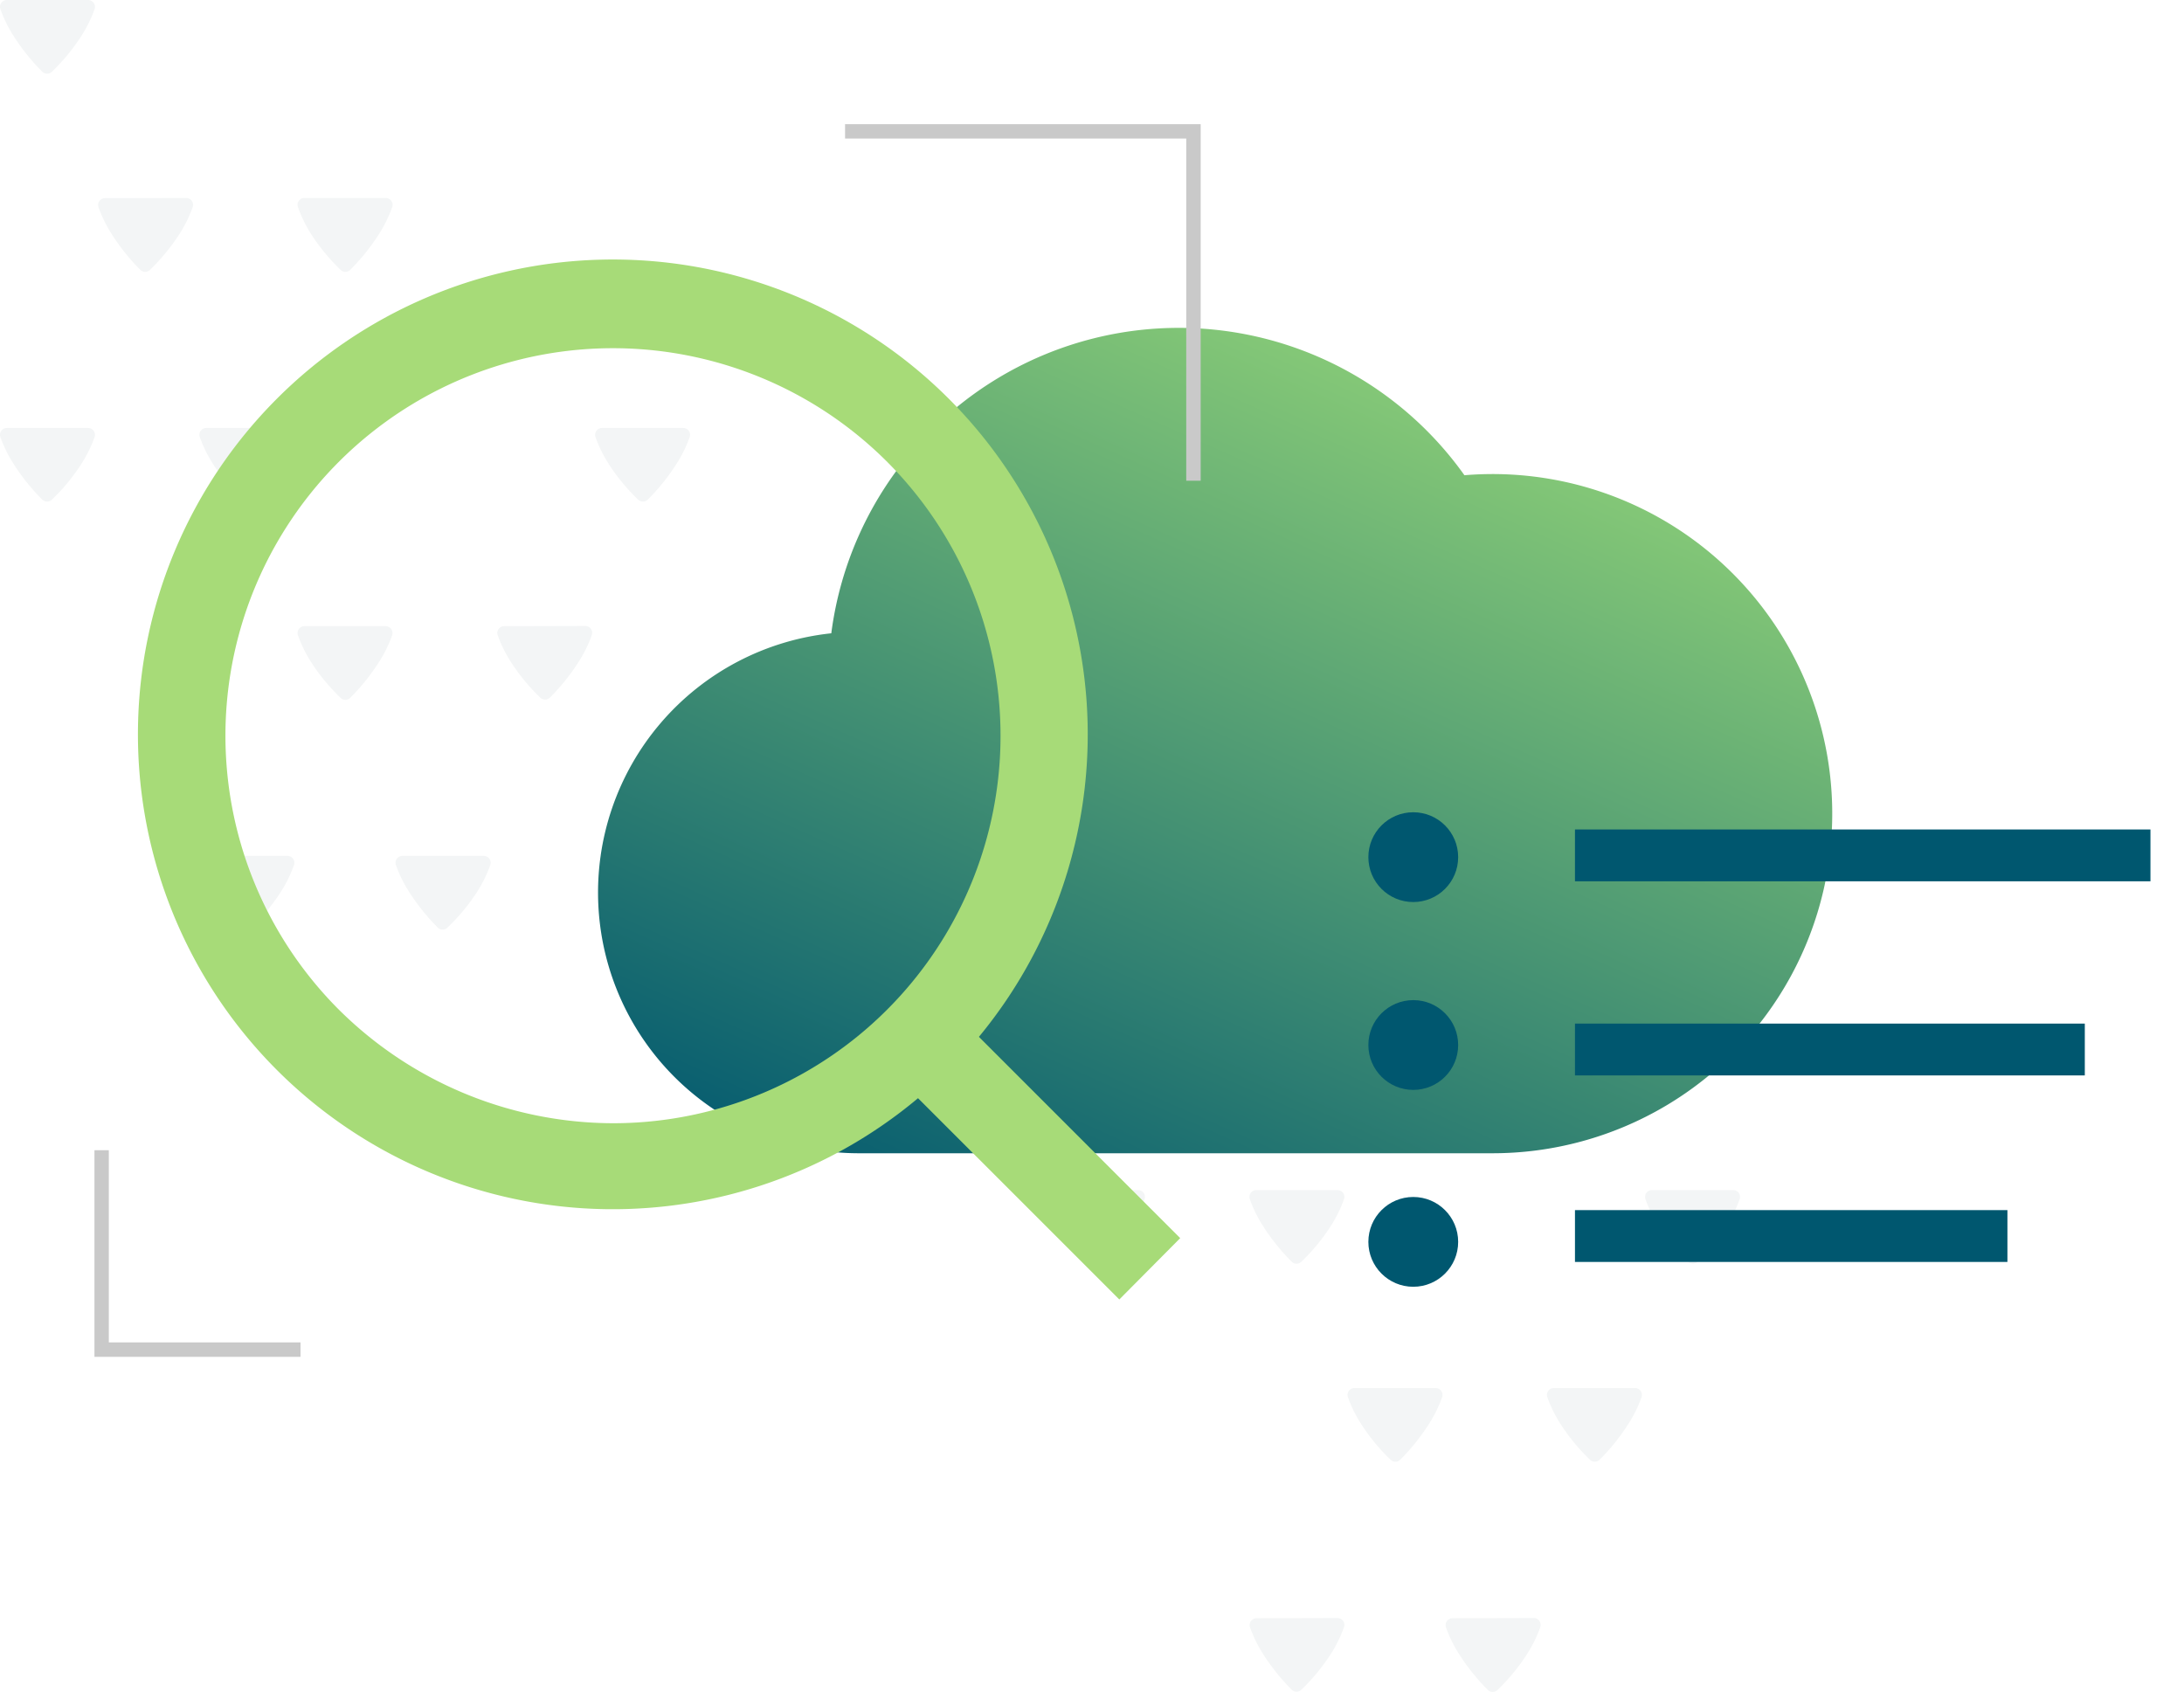 <svg xmlns="http://www.w3.org/2000/svg" xmlns:xlink="http://www.w3.org/1999/xlink" width="390.591" height="302.616" viewBox="0 0 390.591 302.616">
  <defs>
    <linearGradient id="linear-gradient" x1="0.192" y1="1.103" x2="0.824" y2="0.158" gradientUnits="objectBoundingBox">
      <stop offset="0" stop-color="#00576f"/>
      <stop offset="1" stop-color="#88cb77"/>
    </linearGradient>
    <filter id="Path_1015" x="100.954" y="52.639" width="232.727" height="159.632" filterUnits="userSpaceOnUse">
      <feOffset dx="3" dy="3" input="SourceAlpha"/>
      <feGaussianBlur stdDeviation="2" result="blur"/>
      <feFlood flood-opacity="0.2"/>
      <feComposite operator="in" in2="blur"/>
      <feComposite in="SourceGraphic"/>
    </filter>
    <filter id="Path_1016" x="10.891" y="199.73" width="48.85" height="48.95" filterUnits="userSpaceOnUse">
      <feOffset dx="3" dy="3" input="SourceAlpha"/>
      <feGaussianBlur stdDeviation="2" result="blur-2"/>
      <feFlood flood-opacity="0.2"/>
      <feComposite operator="in" in2="blur-2"/>
      <feComposite in="SourceGraphic"/>
    </filter>
    <filter id="Path_1017" x="145.131" y="16.21" width="75.6" height="75.77" filterUnits="userSpaceOnUse">
      <feOffset dx="3" dy="3" input="SourceAlpha"/>
      <feGaussianBlur stdDeviation="2" result="blur-3"/>
      <feFlood flood-opacity="0.2"/>
      <feComposite operator="in" in2="blur-3"/>
      <feComposite in="SourceGraphic"/>
    </filter>
    <filter id="Rectangle_832" x="275.671" y="177.08" width="103.18" height="21.27" filterUnits="userSpaceOnUse">
      <feOffset dx="3" dy="3" input="SourceAlpha"/>
      <feGaussianBlur stdDeviation="2" result="blur-4"/>
      <feFlood flood-opacity="0.2"/>
      <feComposite operator="in" in2="blur-4"/>
      <feComposite in="SourceGraphic"/>
    </filter>
    <filter id="Ellipse_419" x="238.721" y="172.88" width="28.06" height="28.06" filterUnits="userSpaceOnUse">
      <feOffset dx="3" dy="3" input="SourceAlpha"/>
      <feGaussianBlur stdDeviation="2" result="blur-5"/>
      <feFlood flood-opacity="0.2"/>
      <feComposite operator="in" in2="blur-5"/>
      <feComposite in="SourceGraphic"/>
    </filter>
    <filter id="Rectangle_833" x="275.671" y="142.36" width="114.92" height="21.27" filterUnits="userSpaceOnUse">
      <feOffset dx="3" dy="3" input="SourceAlpha"/>
      <feGaussianBlur stdDeviation="2" result="blur-6"/>
      <feFlood flood-opacity="0.2"/>
      <feComposite operator="in" in2="blur-6"/>
      <feComposite in="SourceGraphic"/>
    </filter>
    <filter id="Ellipse_420" x="238.721" y="139.28" width="28.06" height="28.06" filterUnits="userSpaceOnUse">
      <feOffset dx="3" dy="3" input="SourceAlpha"/>
      <feGaussianBlur stdDeviation="2" result="blur-7"/>
      <feFlood flood-opacity="0.2"/>
      <feComposite operator="in" in2="blur-7"/>
      <feComposite in="SourceGraphic"/>
    </filter>
    <filter id="Rectangle_834" x="275.671" y="210.44" width="89.34" height="21.27" filterUnits="userSpaceOnUse">
      <feOffset dx="3" dy="3" input="SourceAlpha"/>
      <feGaussianBlur stdDeviation="2" result="blur-8"/>
      <feFlood flood-opacity="0.2"/>
      <feComposite operator="in" in2="blur-8"/>
      <feComposite in="SourceGraphic"/>
    </filter>
    <filter id="Ellipse_421" x="238.721" y="208.09" width="28.06" height="28.06" filterUnits="userSpaceOnUse">
      <feOffset dx="3" dy="3" input="SourceAlpha"/>
      <feGaussianBlur stdDeviation="2" result="blur-9"/>
      <feFlood flood-opacity="0.2"/>
      <feComposite operator="in" in2="blur-9"/>
      <feComposite in="SourceGraphic"/>
    </filter>
    <filter id="Path_1018" x="18.399" y="40.115" width="198.672" height="198.305" filterUnits="userSpaceOnUse">
      <feOffset dx="3" dy="3" input="SourceAlpha"/>
      <feGaussianBlur stdDeviation="2" result="blur-10"/>
      <feFlood flood-opacity="0.2"/>
      <feComposite operator="in" in2="blur-10"/>
      <feComposite in="SourceGraphic"/>
    </filter>
  </defs>
  <g id="Layer_2" data-name="Layer 2" transform="translate(0.001)">
    <g id="Layer_1" data-name="Layer 1">
      <g id="Group_630" data-name="Group 630" opacity="0.05">
        <path id="Path_995" data-name="Path 995" d="M54.44,112a1.22,1.22,0,0,0-1.15,1.63,23.41,23.41,0,0,0,2.43,4.92,35.19,35.19,0,0,0,5.21,6.28,1.23,1.23,0,0,0,1.69,0,38.26,38.26,0,0,0,5.07-6.28,23.54,23.54,0,0,0,2.44-4.92A1.23,1.23,0,0,0,69,112Z" fill="#002c36"/>
        <path id="Path_996" data-name="Path 996" d="M90.1,112a1.22,1.22,0,0,0-1.1,1.59,23.541,23.541,0,0,0,2.44,4.92,35.19,35.19,0,0,0,5.2,6.28,1.23,1.23,0,0,0,1.69,0,37.24,37.24,0,0,0,5.07-6.28,23.54,23.54,0,0,0,2.44-4.92,1.23,1.23,0,0,0-1.16-1.63Z" fill="#002c36"/>
        <path id="Path_997" data-name="Path 997" d="M107.65,76.55a1.22,1.22,0,0,0-1.15,1.63,23.539,23.539,0,0,0,2.44,4.92,35.19,35.19,0,0,0,5.2,6.28,1.23,1.23,0,0,0,1.69,0,37.241,37.241,0,0,0,5.07-6.28,23.54,23.54,0,0,0,2.44-4.92,1.22,1.22,0,0,0-1.16-1.63Z" fill="#002c36"/>
        <path id="Path_998" data-name="Path 998" d="M54.44,35.41a1.22,1.22,0,0,0-1.15,1.64A23.89,23.89,0,0,0,55.72,42a35.93,35.93,0,0,0,5.21,6.28,1.22,1.22,0,0,0,1.69,0A38.129,38.129,0,0,0,67.69,42a24,24,0,0,0,2.44-4.92A1.23,1.23,0,0,0,69,35.41Z" fill="#002c36"/>
        <path id="Path_999" data-name="Path 999" d="M51.42,153.09a1.22,1.22,0,0,1,1.15,1.64,23.41,23.41,0,0,1-2.43,4.92,35.191,35.191,0,0,1-5.21,6.28,1.23,1.23,0,0,1-1.69,0,38.69,38.69,0,0,1-5.07-6.28,23.541,23.541,0,0,1-2.44-4.92,1.23,1.23,0,0,1,1.16-1.64Z" fill="#002c36"/>
        <path id="Path_1000" data-name="Path 1000" d="M86.52,153.09a1.23,1.23,0,0,1,1.16,1.64,23.54,23.54,0,0,1-2.44,4.92A35.191,35.191,0,0,1,80,165.93a1.23,1.23,0,0,1-1.69,0,38.17,38.17,0,0,1-5.06-6.28,23.05,23.05,0,0,1-2.44-4.92A1.22,1.22,0,0,1,72,153.09Z" fill="#002c36"/>
        <path id="Path_1001" data-name="Path 1001" d="M51.42,76.55a1.21,1.21,0,0,1,1.15,1.63,23.41,23.41,0,0,1-2.43,4.92,35.19,35.19,0,0,1-5.21,6.28,1.23,1.23,0,0,1-1.69,0,38.26,38.26,0,0,1-5.07-6.28,23.54,23.54,0,0,1-2.44-4.92,1.22,1.22,0,0,1,1.16-1.63Z" fill="#002c36"/>
        <path id="Path_1002" data-name="Path 1002" d="M15.76,76.55a1.22,1.22,0,0,1,1.15,1.63,23.54,23.54,0,0,1-2.44,4.92,35.19,35.19,0,0,1-5.2,6.28,1.23,1.23,0,0,1-1.69,0A37.241,37.241,0,0,1,2.51,83.1,23.54,23.54,0,0,1,.07,78.18a1.22,1.22,0,0,1,1.16-1.63Z" fill="#002c36"/>
        <path id="Path_1003" data-name="Path 1003" d="M33.31,35.41a1.23,1.23,0,0,1,1.15,1.64A24,24,0,0,1,32,42a35.92,35.92,0,0,1-5.2,6.28,1.22,1.22,0,0,1-1.69,0A37.12,37.12,0,0,1,20.06,42a24,24,0,0,1-2.44-4.92,1.23,1.23,0,0,1,1.16-1.64Z" fill="#002c36"/>
        <path id="Path_1004" data-name="Path 1004" d="M15.76,0a1.23,1.23,0,0,1,1.15,1.64,24,24,0,0,1-2.44,4.92,35.92,35.92,0,0,1-5.2,6.28,1.22,1.22,0,0,1-1.69,0A37.53,37.53,0,0,1,2.51,6.56,24,24,0,0,1,.07,1.64,1.23,1.23,0,0,1,1.23,0Z" fill="#002c36"/>
      </g>
      <g id="Group_631" data-name="Group 631" opacity="0.05">
        <path id="Path_1005" data-name="Path 1005" d="M242.22,248.27a1.22,1.22,0,0,0-1.15,1.63,23.541,23.541,0,0,0,2.44,4.92,35.189,35.189,0,0,0,5.2,6.28,1.23,1.23,0,0,0,1.69,0,37.241,37.241,0,0,0,5.07-6.28,23.541,23.541,0,0,0,2.44-4.92,1.22,1.22,0,0,0-1.16-1.63Z" fill="#002c36"/>
        <path id="Path_1006" data-name="Path 1006" d="M277.89,248.27a1.22,1.22,0,0,0-1.16,1.63,23.539,23.539,0,0,0,2.44,4.92,35.189,35.189,0,0,0,5.2,6.28,1.23,1.23,0,0,0,1.69,0,37.24,37.24,0,0,0,5.07-6.28,23.541,23.541,0,0,0,2.44-4.92,1.22,1.22,0,0,0-1.15-1.63Z" fill="#002c36"/>
        <path id="Path_1007" data-name="Path 1007" d="M295.44,212.86a1.22,1.22,0,0,0-1.16,1.63,23.54,23.54,0,0,0,2.44,4.92,35.621,35.621,0,0,0,5.2,6.28,1.23,1.23,0,0,0,1.69,0,37.661,37.661,0,0,0,5.07-6.28,23.541,23.541,0,0,0,2.44-4.92,1.22,1.22,0,0,0-1.15-1.63Z" fill="#002c36"/>
        <path id="Path_1008" data-name="Path 1008" d="M242.22,171.72a1.22,1.22,0,0,0-1.15,1.63,23.54,23.54,0,0,0,2.44,4.92,35.189,35.189,0,0,0,5.2,6.28,1.22,1.22,0,0,0,1.69,0,37.241,37.241,0,0,0,5.07-6.28,23.537,23.537,0,0,0,2.44-4.92,1.23,1.23,0,0,0-1.16-1.63Z" fill="#002c36"/>
        <path id="Path_1009" data-name="Path 1009" d="M239.2,289.4a1.23,1.23,0,0,1,1.16,1.64,23.791,23.791,0,0,1-2.44,4.92,35.62,35.62,0,0,1-5.2,6.28,1.23,1.23,0,0,1-1.69,0A37.658,37.658,0,0,1,226,296a23.792,23.792,0,0,1-2.44-4.92,1.23,1.23,0,0,1,1.15-1.64Z" fill="#002c36"/>
        <path id="Path_1010" data-name="Path 1010" d="M274.3,289.4a1.23,1.23,0,0,1,1.16,1.64A23.789,23.789,0,0,1,273,296a35.62,35.62,0,0,1-5.2,6.28,1.23,1.23,0,0,1-1.69,0,37.66,37.66,0,0,1-5.07-6.28,23.79,23.79,0,0,1-2.44-4.92,1.23,1.23,0,0,1,1.15-1.64Z" fill="#002c36"/>
        <path id="Path_1011" data-name="Path 1011" d="M239.2,212.86a1.22,1.22,0,0,1,1.16,1.63,23.54,23.54,0,0,1-2.44,4.92,35.619,35.619,0,0,1-5.2,6.28,1.23,1.23,0,0,1-1.69,0,37.659,37.659,0,0,1-5.07-6.28,23.54,23.54,0,0,1-2.44-4.92,1.22,1.22,0,0,1,1.15-1.63Z" fill="#002c36"/>
        <path id="Path_1012" data-name="Path 1012" d="M203.54,212.86a1.22,1.22,0,0,1,1.15,1.63,23.539,23.539,0,0,1-2.44,4.92,35.19,35.19,0,0,1-5.2,6.28,1.23,1.23,0,0,1-1.69,0,38.17,38.17,0,0,1-5.07-6.28,23.541,23.541,0,0,1-2.44-4.92,1.22,1.22,0,0,1,1.16-1.63Z" fill="#002c36"/>
        <path id="Path_1013" data-name="Path 1013" d="M221.09,171.72a1.22,1.22,0,0,1,1.15,1.63,23.049,23.049,0,0,1-2.44,4.92,35.191,35.191,0,0,1-5.2,6.28,1.22,1.22,0,0,1-1.69,0,37.739,37.739,0,0,1-5.07-6.28,23.54,23.54,0,0,1-2.44-4.92,1.23,1.23,0,0,1,1.16-1.63Z" fill="#002c36"/>
        <path id="Path_1014" data-name="Path 1014" d="M203.54,136.31a1.22,1.22,0,0,1,1.15,1.63,23.539,23.539,0,0,1-2.44,4.92,35.19,35.19,0,0,1-5.2,6.28,1.23,1.23,0,0,1-1.69,0,37.739,37.739,0,0,1-5.07-6.28,23.539,23.539,0,0,1-2.44-4.92,1.22,1.22,0,0,1,1.16-1.63Z" fill="#002c36"/>
      </g>
      <g transform="matrix(1, 0, 0, 1, 0, 0)" filter="url(#Path_1015)">
        <path id="Path_1015-2" data-name="Path 1015" d="M258.9,82a62.67,62.67,0,0,0-113.23,28.27,46.63,46.63,0,0,0,4.74,93H263.68A60.74,60.74,0,1,0,258.9,82Z" transform="translate(0)" fill="url(#linear-gradient)"/>
      </g>
      <g transform="matrix(1, 0, 0, 1, 0, 0)" filter="url(#Path_1016)">
        <path id="Path_1016-2" data-name="Path 1016" d="M50.74,239.68H13.89V202.73h2.57V237.1H50.74Z" transform="translate(0)" fill="#c9c9c9"/>
      </g>
      <g transform="matrix(1, 0, 0, 1, 0, 0)" filter="url(#Path_1017)">
        <path id="Path_1017-2" data-name="Path 1017" d="M211.73,82.98h-2.58V21.78H148.13V19.21h63.6Z" transform="translate(0)" fill="#c9c9c9"/>
      </g>
      <g id="Group_2604" data-name="Group 2604">
        <g transform="matrix(1, 0, 0, 1, 0, 0)" filter="url(#Rectangle_832)">
          <rect id="Rectangle_832-2" data-name="Rectangle 832" width="91.18" height="9.27" transform="translate(278.67 180.08)" fill="#00576f"/>
        </g>
        <g transform="matrix(1, 0, 0, 1, 0, 0)" filter="url(#Ellipse_419)">
          <circle id="Ellipse_419-2" data-name="Ellipse 419" cx="8.03" cy="8.03" r="8.03" transform="translate(241.72 175.88)" fill="#00576f"/>
        </g>
        <g transform="matrix(1, 0, 0, 1, 0, 0)" filter="url(#Rectangle_833)">
          <rect id="Rectangle_833-2" data-name="Rectangle 833" width="102.92" height="9.27" transform="translate(278.67 145.36)" fill="#00576f"/>
        </g>
        <g transform="matrix(1, 0, 0, 1, 0, 0)" filter="url(#Ellipse_420)">
          <circle id="Ellipse_420-2" data-name="Ellipse 420" cx="8.03" cy="8.03" r="8.03" transform="translate(241.72 142.28)" fill="#00576f"/>
        </g>
        <g transform="matrix(1, 0, 0, 1, 0, 0)" filter="url(#Rectangle_834)">
          <rect id="Rectangle_834-2" data-name="Rectangle 834" width="77.34" height="9.27" transform="translate(278.67 213.44)" fill="#00576f"/>
        </g>
        <g transform="matrix(1, 0, 0, 1, 0, 0)" filter="url(#Ellipse_421)">
          <circle id="Ellipse_421-2" data-name="Ellipse 421" cx="8.03" cy="8.03" r="8.03" transform="translate(241.72 211.09)" fill="#00576f"/>
        </g>
      </g>
      <g transform="matrix(1, 0, 0, 1, 0, 0)" filter="url(#Path_1018)">
        <path id="Path_1018-2" data-name="Path 1018" d="M208.07,218.45l-36-36a84.932,84.932,0,1,0-10.89,10.97l36,36ZM57.29,177.27A69.31,69.31,0,1,1,106.625,197.9,69.77,69.77,0,0,1,57.29,177.27Z" transform="translate(0)" fill="#a7db78"/>
      </g>
    </g>
  </g>
</svg>

